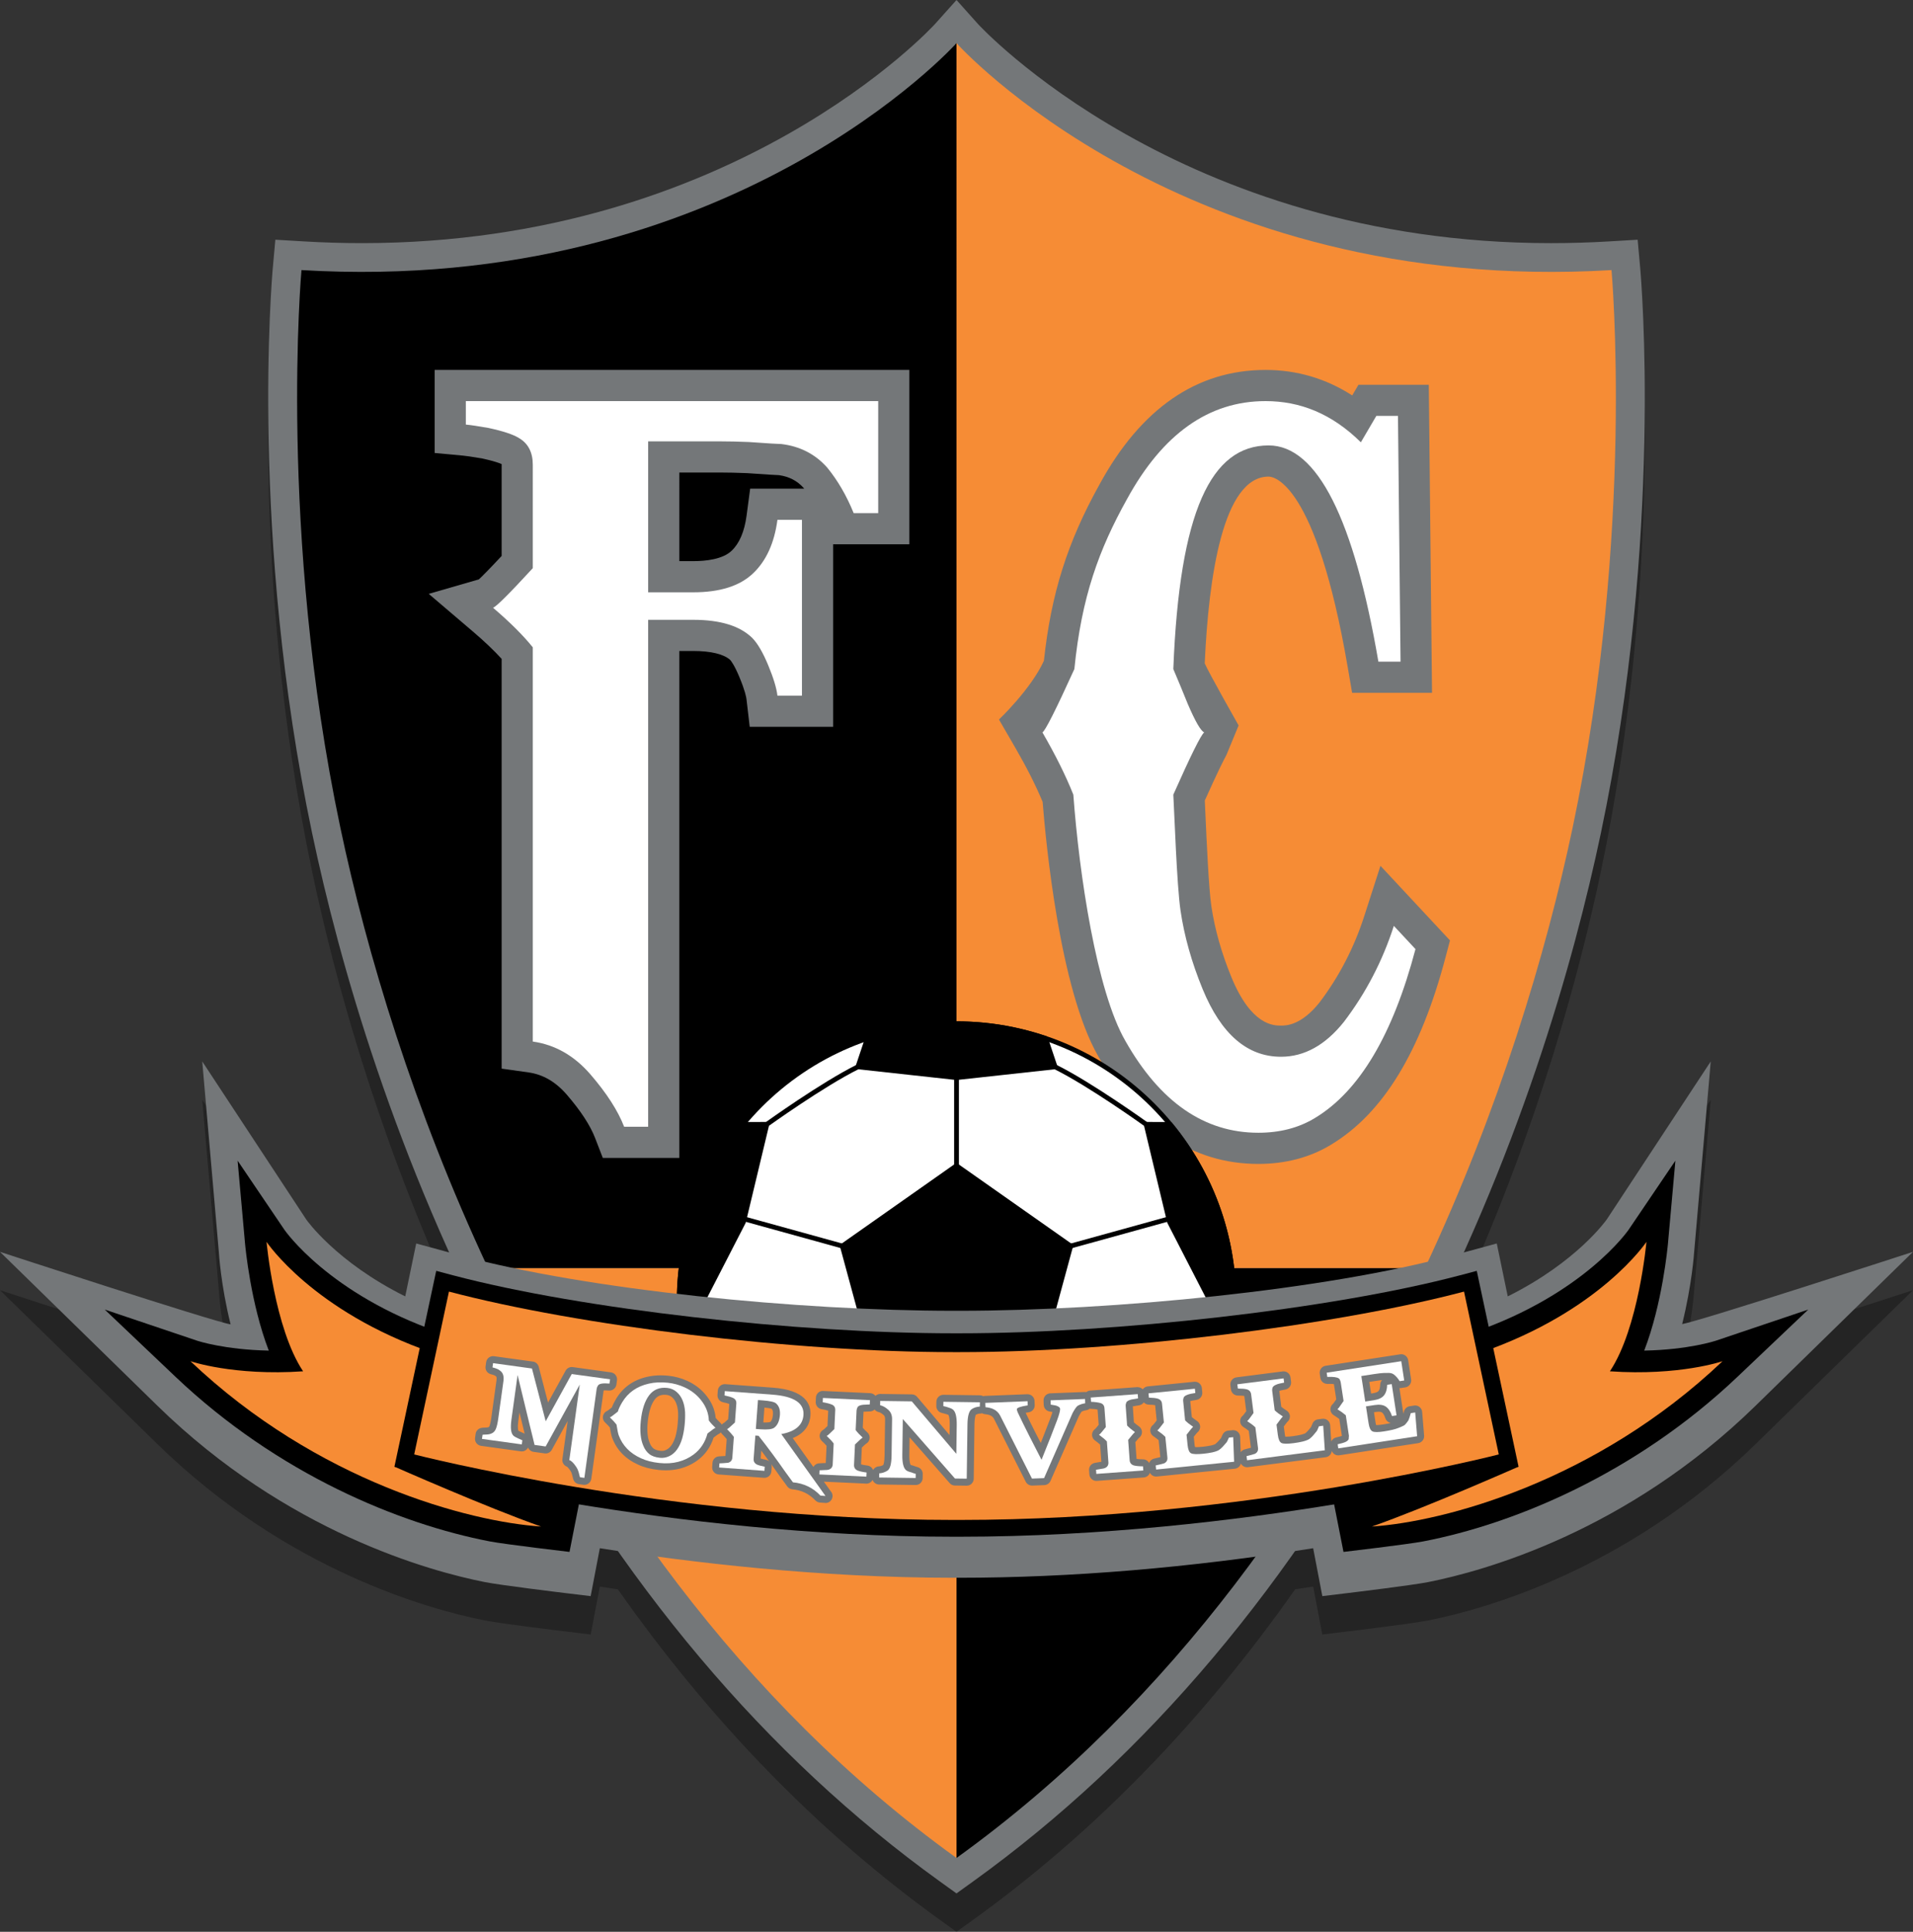 <?xml version="1.0" encoding="utf-8"?>
<!-- Generator: Adobe Illustrator 16.0.0, SVG Export Plug-In . SVG Version: 6.00 Build 0)  -->
<!DOCTYPE svg PUBLIC "-//W3C//DTD SVG 1.1//EN" "http://www.w3.org/Graphics/SVG/1.1/DTD/svg11.dtd">
<svg version="1.1" xmlns="http://www.w3.org/2000/svg" xmlns:xlink="http://www.w3.org/1999/xlink" x="0px" y="0px"
	 width="399.103px" height="402.889px" viewBox="0 0 399.103 402.889" enable-background="new 0 0 399.103 402.889"
	 xml:space="preserve">
<rect x="0" y="0" width="399.103" height="402.889" fill="#333333" stroke="none"/>
<g id="_x3C_Í_xBC__xB2_ã_x3E_">
	<path opacity="0.3" d="M399.103,269.083l-32.85,32.102c-26.949,26.32-56.742,34.484-68.299,36.773
		c-3.314,0.656-15.635,2.148-17.027,2.318l-5.055,0.609l-1.91-9.99c-1.259,0.199-2.504,0.371-3.758,0.561
		c-19.454,27.669-41.93,50.756-67.148,68.91l-3.506,2.523l-3.506-2.523c-25.212-18.15-47.684-41.231-67.135-68.893
		c-1.287-0.193-2.545-0.387-3.769-0.58l-1.912,9.992l-5.054-0.609c-1.394-0.17-13.714-1.662-17.028-2.318
		c-11.557-2.289-41.349-10.453-68.297-36.771L0,269.083c0,0,44.628,14.6,48.109,15.123c-2.05-8.275-2.426-14.777-2.461-15.189
		l-3.455-39.65l21.705,32.977c0.035,0.051,6.174,8.832,20.645,16.031l2.29-11.037l6.872,1.869
		c-15.462-34.303-23.996-65.632-28.594-87.474c-13.035-61.918-8.393-115.684-8.188-117.942l0.523-5.795l5.81,0.346
		c4.107,0.245,8.242,0.369,12.287,0.369c77.707-0.002,119.129-45.258,119.538-45.715L199.552,8l4.47,4.994
		c0.405,0.449,42.111,45.718,119.537,45.714c4.051,0,8.186-0.124,12.289-0.369l5.809-0.346l0.523,5.795
		c0.203,2.259,4.846,56.024-8.189,117.942c-4.597,21.842-13.131,53.17-28.593,87.472l6.87-1.867l2.289,11.037
		c14.477-7.201,20.617-15.988,20.686-16.088l21.666-32.92l-3.455,39.652c-0.035,0.41-0.459,6.85-2.508,15.123
		C354.431,283.618,399.103,269.083,399.103,269.083z"/>
</g>
<g id="_x3C_Í_xBC__xB2_ã_x3E__copy">
	<path fill="#747779" d="M342.179,55.789l-0.523-5.795l-5.809,0.346c-4.104,0.245-8.238,0.369-12.289,0.369
		C246.133,50.712,204.427,5.443,204.021,4.994L199.552,0l-4.471,4.993C194.672,5.45,153.25,50.706,75.543,50.708
		c-4.045,0-8.18-0.124-12.287-0.369l-5.81-0.346l-0.523,5.795c-0.204,2.259-4.847,56.024,8.188,117.942
		c5.626,26.726,17.139,67.654,40.035,110.855c24.077,45.43,54.66,81.691,90.898,107.779l3.506,2.523l3.506-2.523
		c36.239-26.088,66.822-62.35,90.898-107.779c22.896-43.201,34.41-84.129,40.035-110.855
		C347.025,111.813,342.382,58.048,342.179,55.789z"/>
	<path fill="#F68C35" d="M297.267,264.497c15.527-33.127,25.314-65.695,30.852-92.001c13-61.75,8.084-116.167,8.084-116.167
		c-89.5,5.333-136.652-47.333-136.652-47.333v255.501H297.267z"/>
	<path d="M199.551,8.996c0,0-47.152,52.667-136.652,47.333c0,0-4.916,54.417,8.084,116.167
		c5.538,26.306,15.325,58.874,30.853,92.001h97.716V8.996z"/>
	<path d="M199.551,387.497c45.449-32.719,76.794-78.367,97.716-123h-97.716V387.497z"/>
	<path fill="#F68C35" d="M199.551,387.497v-123h-97.716C122.756,309.129,154.102,354.778,199.551,387.497z"/>
	<path fill="#747779" d="M90.686,94.474l5.898,0.548c0.559,0.052,1.715,0.2,4.059,0.608c2.511,0.545,3.625,0.981,4.01,1.156
		c0.002,0.047,0.004,0.1,0.004,0.159v19.001c-2.725,2.922-4.094,4.275-4.751,4.889l-10.46,3.021l9.195,7.838
		c2.398,2.044,4.413,3.959,6.016,5.715v85.463l5.594,0.787c3.052,0.43,5.676,1.957,8.02,4.67c2.882,3.336,4.861,6.367,5.883,9.01
		l1.607,4.156h15.963V135.767h2.904c3.684,0,6.418,0.667,7.719,1.88c0.164,0.181,0.859,1.039,1.91,3.563
		c1.181,2.835,1.43,4.179,1.481,4.625l0.673,5.744h17.4V113.52h15.906V77.152H90.686V94.474z M141.723,98.548h8.438
		c1.683,0,3.607,0.044,5.724,0.131c4.378,0.309,5.96,0.395,6.642,0.419c2.115,0.307,3.746,1.15,5.102,2.634
		c0.049,0.062,0.1,0.125,0.148,0.187h-11.273l-0.752,5.642c-0.441,3.313-1.496,5.777-3.138,7.326
		c-1.876,1.771-5.378,2.143-7.985,2.143h-2.904V98.548z"/>
	<path fill="#747779" d="M288,180.573l-3.395,10.535c-2.119,6.572-5.27,12.635-9.363,18.02c-3.834,4.768-6.963,4.768-7.994,4.768
		c-1.529,0-6.184,0-10.328-10.061c-2.083-5.061-3.497-10.064-4.203-14.875c-0.548-3.712-0.993-13.732-1.232-19.115
		c-0.049-1.1-0.093-2.081-0.131-2.888c2.703-6.029,3.967-8.513,4.513-9.504l2.54-6.155c0,0-6.267-11.048-7.069-12.949
		c0.815-18.112,3.821-38.951,13.333-38.951c0.99,0,9.865,1.114,16.49,39.699l0.928,5.4h16.67l-0.674-64.253h-14.672l-1.307,2.229
		c-5.484-3.534-11.539-5.319-18.082-5.319c-14.329,0-25.977,8.026-34.596,23.808c-6.727,12.077-10.132,22.827-11.642,36.851
		c-2.72,5.954-9.376,12.253-9.376,12.253l3.442,5.941c2.348,4.051,4.252,7.825,5.67,11.235c0.661,8.384,3.576,39.161,11.607,53.059
		c8.443,14.893,19.678,22.445,33.39,22.445c5.701,0,10.816-1.357,15.182-4.016c10.85-6.543,18.664-19.342,23.889-39.125l0.916-3.469
		L288,180.573z"/>
	<path fill="#FFFFFF" stroke="#000000" stroke-linecap="round" stroke-linejoin="round" stroke-miterlimit="10" d="M184.869,291.497
		c14.682,0.863,17.833,2.166,31.833,2.166c9.306,0,23.762,0.59,35.104,2.502c3.577-7.52,5.583-15.93,5.583-24.811
		c0-31.947-25.897-57.844-57.843-57.844s-57.844,25.896-57.844,57.844c0,2.811,0.211,5.572,0.599,8.277
		C158.44,285.172,177.152,291.042,184.869,291.497z"/>
	<path stroke="#000000" stroke-linecap="round" stroke-linejoin="round" stroke-miterlimit="10" d="M182.857,286.372
		c0-0.375-7.125-26.5-7.125-26.5l23.822-16.75h-0.008l23.822,16.75c0,0-7.125,26.125-7.125,26.5H182.857z"/>
	<path stroke="#000000" stroke-linecap="round" stroke-linejoin="round" stroke-miterlimit="10" d="M239.119,234.497l4.875,20.342
		l12.779,24.834c0.393-2.719,0.617-5.492,0.617-8.318c0-14.008-4.979-26.85-13.263-36.857
		C241.917,234.497,239.119,234.497,239.119,234.497z"/>
	<path stroke="#000000" stroke-linecap="round" stroke-linejoin="round" stroke-miterlimit="10" d="M159.982,234.497l-4.875,20.342
		l-12.778,24.834c-0.394-2.719-0.618-5.492-0.618-8.318c0-14.008,4.979-26.85,13.264-36.857
		C157.185,234.497,159.982,234.497,159.982,234.497z"/>
	<polygon stroke="#000000" stroke-linecap="round" stroke-linejoin="round" stroke-miterlimit="10" points="199.555,224.747 
		199.551,224.747 199.547,224.747 	"/>
	<path stroke="#000000" stroke-linecap="round" stroke-linejoin="round" stroke-miterlimit="10" d="M218.138,216.581
		c-5.837-1.98-12.085-3.07-18.591-3.07c-6.503,0-12.748,1.088-18.582,3.068l-1.982,5.918l20.568,2.25l20.568-2.25L218.138,216.581z"
		/>
	
		<line fill="none" stroke="#000000" stroke-linecap="round" stroke-linejoin="round" stroke-miterlimit="10" x1="223.369" y1="259.872" x2="243.844" y2="254.211"/>
	<path fill="none" stroke="#000000" stroke-linecap="round" stroke-linejoin="round" stroke-miterlimit="10" d="M239.119,234.497
		c0,0-11.584-8.334-19-12"/>
	
		<line fill="none" stroke="#000000" stroke-linecap="round" stroke-linejoin="round" stroke-miterlimit="10" x1="175.732" y1="259.872" x2="155.258" y2="254.211"/>
	<path fill="none" stroke="#000000" stroke-linecap="round" stroke-linejoin="round" stroke-miterlimit="10" d="M159.982,234.497
		c0,0,11.584-8.334,19-12"/>
	<path fill="none" stroke="#000000" stroke-linecap="round" stroke-linejoin="round" stroke-miterlimit="10" d="M199.555,249.579
		c-0.004-0.381,0-27.75,0-27.75"/>
	<path fill="#747779" d="M350.945,276.141c2.049-8.273,2.473-14.713,2.508-15.123l3.455-39.652l-21.666,32.92
		c-0.068,0.1-6.209,8.887-20.686,16.088l-2.289-11.037l-9.125,2.48c-26.633,7.234-70.893,11.555-102.955,11.555h-1.274
		c-32.062,0-76.321-4.32-102.952-11.553l-9.128-2.482l-2.29,11.037c-14.471-7.199-20.609-15.98-20.645-16.031l-21.705-32.977
		l3.455,39.65c0.035,0.412,0.411,6.914,2.461,15.189C44.628,275.682,0,261.083,0,261.083l32.85,32.104
		c26.948,26.318,56.74,34.482,68.297,36.771c3.314,0.656,15.635,2.148,17.028,2.318l5.054,0.609l1.912-9.992
		c18.946,2.988,45.69,6.162,73.772,6.162h1.274c23.151,0,47.946-2.072,73.775-6.16l1.91,9.99l5.055-0.609
		c1.393-0.17,13.713-1.662,17.027-2.318c11.557-2.289,41.35-10.453,68.299-36.773l32.85-32.102
		C399.103,261.083,354.431,275.618,350.945,276.141z"/>
	<path d="M21.853,273.12l19.332,6.514c0.059,0.02,5.65,1.867,14.89,2.047c-3.778-9.775-4.893-21.656-4.948-22.279l-1.555-17.338
		l9.773,14.428c0.091,0.133,9.299,13.422,32.355,21.377l2.964,1.021l0.492,22.916l-4.047,2.992c3.703,1.584,8.43,3.574,13.046,5.432
		l-1.456-3.287c0.342,0.068,0.95-0.445,1.783-0.457s16.5,6.178,16.5,6.178l-2.167,11c0,0-13.417-1.572-16.629-2.191
		c-18.846-3.625-44.166-14.021-65.552-34.314L21.853,273.12z"/>
	<path fill="#F68C35" d="M39.732,283.891c0,0,9,3.105,23.5,2.105c-6-9-7.625-27-7.625-27s9.625,14.5,34.625,23.125l0.375,17.451
		l-3.375,2.496l-4.941,3.813c0,0,19.502,8.615,30.597,12.49C97.857,317.372,66.232,309.038,39.732,283.891z"/>
	<path d="M377.25,273.12l-19.332,6.514c-0.059,0.02-5.65,1.867-14.891,2.047c3.779-9.775,4.893-21.656,4.949-22.279l1.555-17.338
		l-9.773,14.428c-0.092,0.133-9.299,13.422-32.355,21.377l-2.965,1.021l-0.492,22.916l4.047,2.992
		c-3.703,1.584-8.43,3.574-13.045,5.432l1.455-3.287c-0.342,0.068-0.949-0.445-1.783-0.457c-0.832-0.012-16.5,6.178-16.5,6.178
		l2.168,11c0,0,13.416-1.572,16.629-2.191c18.846-3.625,44.166-14.021,65.551-34.314L377.25,273.12z"/>
	<path fill="#F68C35" d="M359.369,283.891c0,0-9,3.105-23.5,2.105c6-9,7.625-27,7.625-27s-9.625,14.5-34.625,23.125l-0.375,17.451
		l3.375,2.496l4.941,3.813c0,0-19.502,8.615-30.596,12.49C301.244,317.372,332.869,309.038,359.369,283.891z"/>
	<path d="M308.093,265.049l-3.549,0.938c-27.023,7.131-71.888,12.084-104.357,12.084h-1.274c-32.47,0-77.333-4.953-104.356-12.084
		l-3.55-0.938l-8.718,40.832l3.25,0.838c0.534,0.139,54.115,13.777,113.374,13.777h1.274c59.259,0,112.839-13.639,113.375-13.777
		l3.248-0.838L308.093,265.049z"/>
	<path fill="#F68C35" d="M198.913,316.997c-59.5,0-112.5-13.666-112.5-13.666l7.25-33.959c27,7.125,71.75,12.625,105.25,12.625
		h1.274c33.5,0,78.25-5.5,105.25-12.625l7.25,33.959c0,0-53,13.666-112.5,13.666H198.913z"/>
	<path fill="#747779" d="M171.055,313.372c-0.359-0.026-0.696-0.187-0.948-0.449c-1.312-1.382-2.885-2.139-4.812-2.317
		c-0.413-0.038-0.793-0.252-1.041-0.588l-1.517-2.073c-0.615-0.883-1.228-1.745-1.835-2.585c0.078,0.198,0.113,0.415,0.096,0.64
		l-0.063,0.862c-0.028,0.388-0.206,0.741-0.499,0.996c-0.269,0.23-0.609,0.355-0.962,0.355l-0.1-0.003l-9.447-0.699
		c-0.386-0.027-0.74-0.205-0.995-0.5c-0.256-0.296-0.381-0.673-0.352-1.062l0.063-0.861c0.055-0.756,0.668-1.337,1.426-1.353
		c0.327-0.006,0.748-0.032,1.277-0.077l0.262-3.528c-0.263-0.314-0.584-0.664-0.959-1.041c-0.107-0.107-0.195-0.229-0.262-0.361
		c-0.157,0.188-0.361,0.335-0.595,0.424c-0.085,0.054-0.335,0.221-0.921,0.674c-0.619,1.952-1.729,3.534-3.305,4.704
		c-1.074,0.802-2.319,1.393-3.7,1.755c-0.934,0.242-1.93,0.365-2.963,0.365c-0.486,0-0.989-0.027-1.495-0.08
		c-1.615-0.169-3.056-0.541-4.281-1.106c-2.639-1.188-4.459-3.065-5.402-5.578c-0.107-0.287-0.259-0.793-0.483-2.17
		c-0.271-0.319-0.611-0.672-1.011-1.05c-0.405-0.386-0.555-0.954-0.393-1.484c0.13-0.428,0.449-0.771,0.863-0.935
		c0.086-0.055,0.343-0.23,0.95-0.714c0.197-0.539,0.498-1.146,0.914-1.845c1.432-2.367,3.603-3.893,6.452-4.538
		c0.879-0.204,1.832-0.308,2.827-0.308c0.528,0,1.075,0.029,1.625,0.087c1.361,0.144,2.681,0.502,3.923,1.065
		c1.67,0.767,3.047,1.853,4.095,3.23c1.055,1.354,1.669,2.867,1.823,4.494c0.258,0.312,0.581,0.65,0.962,1.012
		c0.122,0.116,0.22,0.248,0.294,0.391c0.137-0.163,0.309-0.295,0.505-0.386c0.094-0.072,0.332-0.268,0.841-0.738l0.235-3.191
		c-0.25-0.097-0.641-0.215-1.299-0.351c-0.716-0.148-1.214-0.81-1.159-1.538l0.065-0.892c0.028-0.389,0.207-0.743,0.502-0.998
		c0.266-0.229,0.614-0.353,0.981-0.353l10.003,0.734c6.794,0.503,8.012,3.447,7.836,5.827c-0.116,1.562-0.871,3.57-3.685,4.694
		l4.3,6.021c0.235-0.436,0.684-0.734,1.21-0.762l0.995-0.051c0.17,0,0.292-0.004,0.379-0.008l0.168-3.599
		c-0.266-0.308-0.59-0.637-0.966-0.981c-0.421-0.387-0.579-0.985-0.402-1.526c0.121-0.375,0.387-0.682,0.739-0.856
		c0.092-0.075,0.326-0.276,0.823-0.761l0.149-3.194c-0.366-0.127-0.823-0.232-1.375-0.318c-0.739-0.118-1.267-0.768-1.231-1.512
		l0.041-0.893c0.037-0.782,0.658-1.394,1.413-1.394l9.926,0.462c0.44,0.021,0.826,0.235,1.079,0.558
		c0.256-0.235,0.597-0.383,0.976-0.396l6.625,0.089c0.418,0.004,0.817,0.191,1.091,0.514l6.776,7.979l0.029-2.159
		c0.021-1.528-0.233-1.987-0.278-2.057c-0.021-0.005-0.186-0.091-0.554-0.191c-0.241-0.08-0.491-0.145-0.829-0.222
		c-0.665-0.146-1.145-0.753-1.135-1.44l0.013-0.896c0.011-0.794,0.666-1.439,1.458-1.439l7.635,0.104
		c0.24,0.003,0.478,0.067,0.688,0.185c0.118-0.036,0.24-0.057,0.364-0.061c0,0,8.831-0.346,8.836-0.346
		c0.428,0,0.764,0.139,1.032,0.389c0.283,0.261,0.45,0.621,0.465,1.013l0.034,0.862c0.029,0.744-0.505,1.389-1.241,1.499
		c-0.254,0.038-0.468,0.075-0.646,0.11c0.554,1.168,1.247,2.57,2.078,4.212c0.405,0.784,0.763,1.478,1.073,2.079
		c0.266-0.667,0.507-1.278,0.722-1.834l1.335-3.474c0.189-0.511,0.309-0.885,0.385-1.153c-0.144-0.026-0.333-0.059-0.582-0.095
		c-0.694-0.106-1.215-0.689-1.242-1.387l-0.035-0.895c-0.015-0.388,0.121-0.76,0.385-1.046c0.264-0.287,0.625-0.453,1.015-0.469
		c0,0,7.205-0.281,7.209-0.281c0.11,0,0.215,0.01,0.314,0.027c0.229-0.188,0.51-0.301,0.813-0.324c0,0,9.807-0.716,9.809-0.716
		c0.476,0,0.879,0.174,1.157,0.457c0.02-0.028,0.041-0.056,0.063-0.082c0.247-0.302,0.596-0.489,0.984-0.527l9.715-0.971
		l0.112-0.004c0.739,0,1.375,0.576,1.448,1.313l0.09,0.892c0.078,0.768-0.458,1.464-1.22,1.586c-0.927,0.149-1.126,0.208-1.134,0.21
		c-0.059,0.019-0.11,0.036-0.154,0.053l0.324,3.316c0.307,0.266,0.675,0.543,1.098,0.829c0.437,0.291,0.682,0.803,0.636,1.332
		c-0.035,0.419-0.245,0.795-0.58,1.045c-0.067,0.072-0.268,0.299-0.744,0.91l0.156,1.557c0.027,0.276,0.065,0.463,0.097,0.583
		c0.088,0.006,0.208,0.012,0.366,0.012c0.332,0,0.739-0.024,1.212-0.07c0.6-0.062,1.19-0.15,1.751-0.265
		c0.686-0.158,0.888-0.286,0.896-0.292c-0.001,0.001-0.002,0.001-0.003,0.001c-0.008,0,0.051-0.052,0.107-0.093
		c0.112-0.082,0.424-0.345,1.103-1.169c0.043-0.092,0.134-0.288,0.308-0.685c0.211-0.479,0.667-0.811,1.189-0.863l0.926-0.094
		l0.113-0.004c0.35,0,0.688,0.127,0.954,0.355c0.309,0.271,0.49,0.653,0.501,1.054l0.119,3.188c0.201-0.297,0.511-0.52,0.887-0.605
		c0.325-0.073,0.74-0.186,1.238-0.332l-0.45-3.523c-0.312-0.253-0.688-0.521-1.122-0.8c-0.479-0.306-0.739-0.868-0.66-1.432
		c0.056-0.394,0.266-0.742,0.582-0.974c0.076-0.088,0.268-0.323,0.675-0.891l-0.407-3.177c-0.216-0.04-0.609-0.083-1.339-0.083
		c-0.73,0-1.353-0.547-1.447-1.271l-0.115-0.89c-0.049-0.382,0.058-0.774,0.293-1.078c0.241-0.309,0.584-0.506,0.968-0.556
		l9.696-1.242l0.14-0.005c0.328,0,0.637,0.105,0.894,0.304c0.304,0.235,0.506,0.588,0.555,0.968l0.113,0.89
		c0.095,0.766-0.422,1.475-1.177,1.618c-0.903,0.17-1.101,0.233-1.12,0.239c-0.06,0.021-0.111,0.04-0.156,0.058l0.413,3.309
		c0.313,0.254,0.688,0.521,1.121,0.798c0.445,0.283,0.703,0.788,0.673,1.315c-0.028,0.426-0.229,0.805-0.553,1.059
		c-0.069,0.08-0.264,0.314-0.716,0.931l0.2,1.552c0.034,0.274,0.077,0.46,0.112,0.578c0.056,0.003,0.122,0.005,0.202,0.005
		c0.354,0,0.827-0.037,1.37-0.107c0.612-0.079,1.199-0.185,1.745-0.313c0.683-0.179,0.882-0.312,0.89-0.317
		c-0.004-0.002,0.051-0.053,0.1-0.092c0.11-0.086,0.418-0.361,1.072-1.2c0.041-0.096,0.128-0.298,0.29-0.695
		c0.196-0.484,0.642-0.828,1.161-0.896l0.937-0.12l0.136-0.005c0.343,0,0.675,0.118,0.934,0.332
		c0.313,0.259,0.504,0.637,0.527,1.037l0.221,3.386c0.178-0.418,0.548-0.746,1.02-0.852c0.67-0.152,1.024-0.262,1.199-0.324
		l-0.544-3.529c-0.323-0.245-0.714-0.514-1.167-0.799c-0.476-0.298-0.739-0.853-0.671-1.412c0.047-0.388,0.248-0.737,0.555-0.976
		c0.073-0.089,0.258-0.328,0.653-0.908l-0.489-3.181c-0.151-0.021-0.328-0.036-0.524-0.044l-0.266-0.001
		c-0.206,0-0.377,0.003-0.509,0.011c-0.001,0-0.002,0-0.003,0c-0.801,0-1.406-0.521-1.516-1.237l-0.137-0.884
		c-0.06-0.386,0.035-0.771,0.266-1.084c0.231-0.314,0.569-0.52,0.954-0.578l15.561-2.396c0.072-0.012,0.148-0.018,0.225-0.018
		c0.313,0,0.613,0.099,0.864,0.286c0.312,0.228,0.518,0.568,0.575,0.954l0.618,4.012c0.121,0.797-0.426,1.543-1.22,1.664
		l-0.948,0.146c-0.077,0.012-0.149,0.017-0.222,0.017c-0.017,0-0.033,0-0.049-0.001l0.822,5.336c0.045-0.151,0.09-0.314,0.134-0.487
		c0.149-0.57,0.617-0.992,1.193-1.079l0.917-0.141c0.071-0.012,0.146-0.017,0.22-0.017c0.326,0,0.647,0.11,0.903,0.312
		c0.321,0.255,0.521,0.63,0.551,1.031l0.407,4.95c0.061,0.764-0.48,1.448-1.233,1.563l-16.445,2.532
		c-0.077,0.012-0.147,0.017-0.223,0.017c-0.616,0-1.148-0.379-1.36-0.935c-0.057,0.671-0.577,1.231-1.268,1.321l-16.265,2.084
		l-0.141,0.006c-0.554,0-1.045-0.313-1.291-0.781c-0.149,0.578-0.646,1.026-1.269,1.088l-16.306,1.629l-0.11,0.004
		c-0.562,0-1.051-0.314-1.294-0.784c-0.187,0.529-0.673,0.928-1.269,0.974l-9.825,0.717l-0.081,0.002
		c-0.349,0-0.687-0.125-0.951-0.353c-0.298-0.259-0.475-0.612-0.503-1l-0.063-0.861c-0.055-0.754,0.465-1.417,1.21-1.543l0.98-0.17
		c0.167-0.021,0.289-0.039,0.375-0.054l-0.262-3.592c-0.297-0.271-0.659-0.56-1.077-0.86c-0.461-0.327-0.69-0.902-0.582-1.462
		c0.077-0.392,0.306-0.729,0.633-0.943c0.082-0.085,0.289-0.312,0.725-0.853l-0.233-3.19c-0.381-0.081-0.857-0.132-1.401-0.151
		c-0.084-0.003-0.166-0.014-0.247-0.03c-0.2,0.164-0.443,0.275-0.71,0.316c-0.35,0.052-0.668,0.148-0.949,0.285
		c-0.035,0.045-0.085,0.113-0.149,0.211c-0.175,0.266-0.33,0.527-0.466,0.79l-5.898,13.467c-0.223,0.51-0.726,0.853-1.282,0.871
		c0,0-2.522,0.1-2.523,0.1c-0.611,0-1.109-0.307-1.358-0.801l-6.628-13.127c-0.168-0.324-0.412-0.553-0.763-0.71
		c-0.285-0.13-0.682-0.221-1.15-0.263c-0.209-0.021-0.406-0.086-0.583-0.188c-0.119,0.039-0.244,0.063-0.372,0.07
		c-0.387,0.021-0.685,0.108-0.941,0.276c0,0,0,0,0.001,0c0.023,0-0.24,0.432-0.261,1.997l-0.153,11.326
		c-0.003,0.382-0.165,0.757-0.441,1.025c-0.274,0.267-0.636,0.414-1.018,0.414l-2.478-0.033c-0.409-0.004-0.803-0.186-1.077-0.497
		l-8.375-9.556l-0.05,3.693c-0.021,1.532,0.233,1.991,0.277,2.059c0,0,0,0,0,0c0.016,0,0.162,0.069,0.493,0.146
		c0.098,0.022,0.194,0.055,0.285,0.097c0.047,0.022,0.212,0.094,0.67,0.219c0.639,0.179,1.078,0.764,1.07,1.424l-0.012,0.867
		c-0.011,0.795-0.648,1.44-1.421,1.44l-7.672-0.104c-0.624-0.009-1.152-0.409-1.353-0.963c-0.243,0.468-0.732,0.785-1.294,0.785
		h-0.054l-0.089-0.011l-8.728-0.404l1.406,1.969c0.261,0.271,0.41,0.636,0.41,1.015c0,0.792-0.647,1.461-1.415,1.461
		L171.055,313.372z M179.638,305.403c0.213,0.065,0.628,0.165,1.334,0.254c0.544,0.068,0.988,0.438,1.178,0.924
		c0.235-0.426,0.678-0.726,1.193-0.756c0.321-0.018,0.619-0.11,0.933-0.29c0.067-0.144,0.253-0.66,0.271-2.015l0.102-7.551
		c0.006-0.504-0.15-0.715-0.287-0.842c-0.482-0.438-0.832-0.582-1.038-0.624c-0.354-0.073-0.656-0.271-0.863-0.541
		c-0.251,0.24-0.587,0.394-0.956,0.406c-0.725,0.026-1.158,0.045-1.299,0.058c-0.02,0.003-0.038,0.006-0.055,0.008l-0.156,3.336
		c0.266,0.308,0.59,0.637,0.966,0.981c0.392,0.357,0.558,0.9,0.433,1.416c-0.096,0.406-0.358,0.746-0.725,0.942
		c-0.085,0.068-0.321,0.27-0.867,0.793L179.638,305.403z M237.116,304.264c0.219,0.039,0.639,0.089,1.354,0.092
		c0.542,0.003,1.022,0.31,1.271,0.761c0.17-0.46,0.57-0.819,1.085-0.923c0.326-0.063,0.745-0.163,1.249-0.298l-0.352-3.533
		c-0.306-0.265-0.675-0.543-1.099-0.83c-0.474-0.323-0.716-0.894-0.62-1.454c0.067-0.391,0.286-0.732,0.608-0.954
		c0.079-0.087,0.279-0.318,0.7-0.871l-0.318-3.188c-0.213-0.046-0.604-0.1-1.337-0.119c-0.405-0.012-0.772-0.19-1.031-0.47
		c-0.218,0.316-0.561,0.543-0.97,0.609c-0.726,0.113-1.157,0.186-1.297,0.214c-0.009,0.002-0.018,0.005-0.026,0.007l0.226,3.337
		c0.299,0.271,0.66,0.559,1.075,0.856c0.429,0.308,0.659,0.823,0.6,1.347c-0.045,0.411-0.269,0.79-0.604,1.027
		c-0.075,0.077-0.285,0.305-0.77,0.895L237.116,304.264z M158.694,304.182c0.182,0.063,0.531,0.163,1.125,0.276
		c0.248,0.048,0.469,0.156,0.652,0.307c-0.556-0.762-1.108-1.504-1.655-2.224L158.694,304.182z M138.621,290.889
		c-0.874,0-1.521,0.317-2.036,1c-0.742,0.982-1.228,2.522-1.445,4.578c-0.196,1.882-0.06,3.388,0.406,4.475
		c0.21,0.52,0.467,0.885,0.812,1.164c0.304,0.244,0.812,0.41,1.468,0.479c0.088,0.01,0.17,0.015,0.25,0.015c0,0,0,0,0,0
		c0.325,0,0.625-0.074,0.941-0.235c0.829-0.402,1.463-1.321,1.894-2.737c0.208-0.732,0.364-1.579,0.461-2.505
		c0.095-0.907,0.125-1.775,0.092-2.578c-0.095-1.436-0.515-2.495-1.248-3.131c-0.334-0.295-0.703-0.453-1.166-0.5
		C138.9,290.895,138.758,290.889,138.621,290.889z M287.238,297.209c0.32,0,0.76-0.041,1.271-0.12
		c0.716-0.11,1.263-0.22,1.681-0.319c-0.545-0.082-1.002-0.464-1.172-1.001c-0.188-0.584-0.435-1-0.715-1.2
		c-0.061-0.043-0.247-0.143-0.693-0.143c-0.186,0-0.388,0.017-0.604,0.05l-0.361,0.056l0.323,2.101
		c0.043,0.279,0.092,0.462,0.13,0.574C287.137,297.208,287.184,297.209,287.238,297.209z M159.638,296.674
		c0.815,0,1.064-0.116,1.066-0.117c0.289-0.222,0.499-0.778,0.558-1.578c0.057-0.766-0.151-1.045-0.314-1.188
		c0.002,0.002,0.002,0.003,0,0.003c-0.03,0-0.39-0.133-1.469-0.237l-0.229,3.109C159.385,296.671,159.514,296.674,159.638,296.674z
		 M286.045,290.637l0.359-0.056c0.807-0.123,1.098-0.353,1.199-0.479c0.144-0.178,0.32-0.554,0.342-1.33
		c0.01-0.359,0.149-0.689,0.377-0.94c-0.284,0.027-0.758,0.084-1.532,0.203l-1.119,0.172L286.045,290.637z M121.916,309.676
		c-0.073,0-0.145-0.005-0.22-0.018l-0.9-0.124c-0.593-0.08-1.071-0.51-1.216-1.094c-0.081-0.326-0.169-0.669-0.266-1.028
		c-0.06-0.221-0.157-0.437-0.287-0.639c-0.411-0.61-0.645-0.818-0.714-0.873c-0.659-0.235-1.077-0.898-0.982-1.579l1.1-7.958
		l-3.315,6.014c-0.254,0.466-0.741,0.756-1.27,0.756c-0.071,0-0.143-0.005-0.215-0.016l-2.305-0.319
		c-0.53-0.074-0.968-0.427-1.157-0.909c-0.099,0.2-0.244,0.378-0.428,0.518c-0.253,0.193-0.557,0.297-0.876,0.297
		c-0.07,0-0.14-0.005-0.211-0.016l-8.298-1.146c-0.38-0.053-0.731-0.259-0.964-0.564c-0.232-0.307-0.335-0.7-0.282-1.082
		l0.119-0.856c0.079-0.586,0.521-1.076,1.099-1.216c0.196-0.049,0.45-0.082,1.097-0.096c0.579-0.017,0.64-0.174,0.681-0.277
		c0.108-0.271,0.263-0.793,0.397-1.77l1.082-7.828c0.071-0.518-0.018-0.726-0.058-0.762c-0.158-0.146-0.302-0.234-0.454-0.283
		c-0.149-0.057-0.29-0.111-0.685-0.21c-0.724-0.184-1.191-0.878-1.088-1.615l0.123-0.887c0.054-0.385,0.253-0.727,0.563-0.963
		c0.257-0.192,0.568-0.297,0.88-0.297c0.07,0,0.14,0.006,0.209,0.016l8.104,1.12c0.586,0.08,1.063,0.503,1.212,1.076l1.945,7.467
		l3.668-6.655c0.256-0.465,0.746-0.755,1.279-0.755c0.064,0,0.129,0.005,0.194,0.014l7.999,1.105
		c0.797,0.11,1.355,0.848,1.246,1.645l-0.123,0.888c-0.099,0.717-0.723,1.258-1.453,1.258l-0.116-0.005
		c-0.285-0.025-0.535-0.038-0.758-0.038c-0.139,0-0.25,0.005-0.336,0.013l-2.573,18.432
		C123.26,309.134,122.639,309.676,121.916,309.676z M108.153,298.398c0.029,0.009,0.204,0.115,0.58,0.278l0.723,0.327l-1.079-4.426
		l-0.242,1.752C107.932,297.803,108.11,298.304,108.153,298.398z"/>
	<path fill="#FFFFFF" d="M127.151,288.557c-1.341-0.121-2.134,0.006-2.379,0.381c-0.161,0.236-0.257,0.461-0.286,0.672
		l-2.571,18.607l-0.919-0.127c-0.084-0.336-0.176-0.688-0.274-1.057c-0.101-0.369-0.256-0.719-0.469-1.049
		c-0.589-0.879-1.082-1.367-1.478-1.465l2.177-15.754l-7.114,12.908l-2.313-0.32c-0.05-0.266-0.173-0.777-0.369-1.537l-0.456-1.84
		l-2.717-11.199l-1.293,9.352c-0.232,1.691-0.094,2.789,0.418,3.289c0.191,0.178,0.541,0.377,1.049,0.598
		c0.202,0.092,0.476,0.217,0.82,0.371l-0.118,0.857l-8.306-1.148l0.119-0.855c0.111-0.027,0.372-0.045,0.783-0.055
		c1.037-0.027,1.707-0.43,2.008-1.207c0.197-0.49,0.357-1.189,0.483-2.098l1.082-7.83c0.128-0.93-0.047-1.611-0.525-2.043
		c-0.306-0.279-0.634-0.475-0.985-0.588c-0.142-0.063-0.4-0.143-0.774-0.236l0.122-0.889l8.113,1.121l2.867,11.008l5.434-9.859
		l7.994,1.104L127.151,288.557z"/>
	<path fill="#FFFFFF" d="M149.27,297.79c-0.153,0.027-0.709,0.418-1.668,1.176c-0.496,1.857-1.465,3.32-2.906,4.393
		c-0.932,0.695-1.998,1.201-3.199,1.514c-1.203,0.314-2.515,0.396-3.936,0.246c-1.465-0.152-2.738-0.48-3.822-0.98
		c-2.295-1.033-3.844-2.623-4.648-4.766c-0.135-0.357-0.291-1.113-0.47-2.27c-0.339-0.443-0.802-0.943-1.388-1.498
		c0.154-0.025,0.711-0.43,1.672-1.207c0.141-0.521,0.445-1.176,0.914-1.965c1.22-2.016,3.061-3.303,5.521-3.859
		c1.209-0.281,2.535-0.346,3.978-0.193c1.21,0.127,2.366,0.441,3.473,0.943c1.452,0.666,2.632,1.596,3.536,2.783
		c0.982,1.262,1.503,2.646,1.559,4.154C148.223,296.725,148.684,297.235,149.27,297.79z M142.824,297.274
		c0.102-0.977,0.135-1.906,0.1-2.789c-0.125-1.879-0.708-3.271-1.75-4.174c-0.55-0.486-1.206-0.77-1.971-0.85
		c-1.611-0.17-2.873,0.346-3.781,1.549c-0.91,1.203-1.486,2.971-1.732,5.305c-0.225,2.143-0.053,3.877,0.517,5.201
		c0.289,0.717,0.7,1.291,1.235,1.723c0.533,0.432,1.277,0.697,2.232,0.797c0.7,0.074,1.367-0.049,2.002-0.369
		c1.197-0.582,2.074-1.787,2.631-3.615C142.545,299.217,142.717,298.292,142.824,297.274z"/>
	<path fill="#FFFFFF" d="M172.217,311.995l-1.054-0.078c-1.549-1.633-3.46-2.555-5.733-2.764l-1.516-2.07
		c-1.933-2.775-3.818-5.322-5.656-7.641l-0.673-0.047l-0.358,4.85c-0.041,0.555,0.197,0.957,0.713,1.209
		c0.353,0.154,0.887,0.301,1.604,0.438l-0.063,0.863l-9.446-0.699l0.063-0.861c0.449-0.008,1.051-0.051,1.807-0.123
		c0.545-0.152,0.84-0.516,0.882-1.09l0.318-4.309c-0.351-0.475-0.823-1.012-1.421-1.613c0.129-0.01,0.676-0.473,1.643-1.387
		l0.289-3.924c0.043-0.576-0.195-0.979-0.713-1.209c-0.371-0.176-0.958-0.348-1.758-0.514l0.065-0.895l9.925,0.732
		c4.51,0.334,6.673,1.756,6.488,4.266c-0.156,2.107-1.697,3.426-4.625,3.959L172.217,311.995z M162.717,295.088
		c0.078-1.064-0.195-1.865-0.818-2.402c-0.342-0.303-1.268-0.512-2.777-0.623l-0.989-0.072l-0.445,6.031l0.957,0.07
		c1.468,0.109,2.429-0.002,2.88-0.332C162.226,297.235,162.623,296.344,162.717,295.088z"/>
	<path fill="#FFFFFF" d="M180.749,307.967l-9.813-0.459l0.041-0.863l0.995-0.049c0.448,0,0.749-0.029,0.901-0.086
		c0.541-0.168,0.825-0.539,0.853-1.113l0.202-4.348c-0.361-0.486-0.85-1.012-1.463-1.574c0.129-0.016,0.663-0.492,1.604-1.432
		l0.184-3.932c0.027-0.574-0.205-0.965-0.697-1.17c-0.492-0.203-1.131-0.367-1.916-0.49l0.043-0.895l9.813,0.459l-0.041,0.895
		c-0.771,0.029-1.231,0.051-1.381,0.064c-0.623,0.078-1.004,0.236-1.144,0.475c-0.14,0.24-0.216,0.486-0.228,0.742l-0.189,4.061
		c0.361,0.486,0.85,1.012,1.465,1.574c-0.131,0.035-0.665,0.512-1.605,1.43l-0.198,4.252c-0.026,0.555,0.223,0.949,0.745,1.188
		c0.441,0.17,1.064,0.307,1.871,0.408L180.749,307.967z"/>
	<path fill="#FFFFFF" d="M204.417,293.354c-0.641,0.035-1.198,0.209-1.671,0.521c-0.582,0.377-0.884,1.439-0.907,3.189
		l-0.153,11.326l-2.457-0.033l-10.88-12.414l-0.101,7.494c-0.023,1.709,0.25,2.779,0.82,3.215c0.232,0.174,0.593,0.318,1.082,0.43
		c0.191,0.09,0.488,0.189,0.893,0.301l-0.012,0.865l-7.615-0.104l0.012-0.863c0.598-0.035,1.171-0.225,1.72-0.568
		c0.548-0.346,0.835-1.402,0.858-3.174l0.102-7.551c0.012-0.811-0.24-1.455-0.754-1.932c-0.597-0.541-1.175-0.867-1.734-0.982
		l0.012-0.896l6.592,0.09l9.293,10.943l0.082-6.049c0.022-1.707-0.251-2.777-0.821-3.211c-0.232-0.174-0.593-0.328-1.081-0.463
		c-0.191-0.066-0.49-0.146-0.894-0.236l0.013-0.896l7.615,0.104L204.417,293.354z"/>
	<path fill="#FFFFFF" d="M226.403,292.663c-0.572,0.086-1.09,0.256-1.549,0.51c-0.167,0.113-0.351,0.322-0.552,0.629
		c-0.202,0.307-0.382,0.613-0.541,0.918l-5.939,13.555l-2.525,0.098l-6.63-13.127c-0.323-0.627-0.812-1.088-1.463-1.383
		c-0.435-0.197-0.974-0.326-1.616-0.387l-0.035-0.895l8.825-0.344l0.034,0.863c-1.529,0.23-2.287,0.504-2.273,0.824
		c0.004,0.129,0.066,0.34,0.184,0.633c0.606,1.301,1.418,2.955,2.437,4.965c1.501,2.91,2.345,4.553,2.53,4.93
		c0.779-1.908,1.421-3.514,1.926-4.814l1.337-3.479c0.425-1.148,0.629-1.926,0.613-2.33c-0.009-0.234-0.209-0.43-0.599-0.586
		c-0.11-0.08-0.563-0.18-1.357-0.299l-0.035-0.895l7.195-0.281L226.403,292.663z"/>
	<path fill="#FFFFFF" d="M238.524,306.678l-9.798,0.715l-0.063-0.861l0.982-0.168c0.445-0.053,0.739-0.119,0.884-0.193
		c0.518-0.23,0.756-0.633,0.714-1.207l-0.317-4.34c-0.417-0.439-0.964-0.902-1.642-1.389c0.126-0.029,0.601-0.568,1.423-1.611
		l-0.287-3.926c-0.042-0.574-0.32-0.934-0.833-1.078c-0.514-0.145-1.167-0.23-1.96-0.258l-0.065-0.895l9.798-0.715l0.065,0.893
		c-0.761,0.121-1.216,0.197-1.363,0.229c-0.609,0.152-0.969,0.354-1.078,0.607c-0.109,0.256-0.155,0.51-0.137,0.766l0.296,4.053
		c0.418,0.439,0.965,0.902,1.642,1.387c-0.124,0.053-0.599,0.59-1.422,1.613l0.311,4.244c0.04,0.553,0.334,0.918,0.882,1.09
		c0.457,0.117,1.093,0.178,1.906,0.182L238.524,306.678z"/>
	<path fill="#FFFFFF" d="M257.277,299.733l0.191,5.127l-16.272,1.625l-0.086-0.859c0.442-0.086,1.027-0.23,1.758-0.434
		c0.512-0.244,0.739-0.652,0.682-1.225l-0.43-4.299c-0.429-0.428-0.988-0.877-1.678-1.344c0.125-0.033,0.585-0.584,1.379-1.65
		l-0.392-3.916c-0.056-0.551-0.359-0.906-0.911-1.066c-0.376-0.111-0.982-0.18-1.821-0.203l-0.089-0.893l9.68-0.967l0.09,0.891
		c-0.718,0.115-1.17,0.203-1.356,0.266c-0.604,0.188-0.957,0.406-1.061,0.652c-0.104,0.246-0.144,0.496-0.118,0.75l0.404,4.045
		c0.429,0.43,0.988,0.877,1.678,1.344c-0.123,0.055-0.583,0.605-1.379,1.648l0.214,2.135c0.095,0.955,0.335,1.531,0.719,1.729
		c0.385,0.197,1.234,0.23,2.551,0.1c0.658-0.066,1.291-0.162,1.901-0.287c0.817-0.189,1.343-0.402,1.576-0.641
		c0.339-0.248,0.814-0.746,1.426-1.492c0.074-0.115,0.225-0.43,0.452-0.945L257.277,299.733z"/>
	<path fill="#FFFFFF" d="M276.056,297.348l0.334,5.119l-16.219,2.078l-0.109-0.855c0.439-0.1,1.02-0.26,1.744-0.482
		c0.504-0.258,0.721-0.674,0.646-1.244l-0.549-4.285c-0.439-0.416-1.012-0.85-1.715-1.297c0.125-0.037,0.568-0.6,1.332-1.688
		l-0.5-3.902c-0.07-0.551-0.385-0.898-0.939-1.041c-0.379-0.102-0.988-0.154-1.826-0.154l-0.115-0.889l9.65-1.236l0.113,0.889
		c-0.715,0.135-1.164,0.234-1.35,0.301c-0.598,0.207-0.943,0.434-1.041,0.684c-0.098,0.248-0.129,0.5-0.096,0.754l0.516,4.031
		c0.441,0.416,1.012,0.85,1.715,1.297c-0.121,0.059-0.564,0.621-1.332,1.686l0.273,2.127c0.121,0.953,0.377,1.521,0.768,1.709
		c0.389,0.188,1.238,0.195,2.551,0.027c0.656-0.084,1.287-0.197,1.893-0.34c0.813-0.211,1.332-0.439,1.559-0.684
		c0.332-0.258,0.793-0.768,1.383-1.531c0.072-0.117,0.213-0.436,0.426-0.959L276.056,297.348z"/>
	<path fill="#FFFFFF" d="M295.246,294.583l0.406,4.955l-16.445,2.531l-0.133-0.854c0.896-0.203,1.484-0.385,1.762-0.547
		c0.277-0.16,0.455-0.334,0.535-0.518l0.051-0.721l-0.656-4.27c-0.447-0.385-1.031-0.803-1.748-1.254
		c0.123-0.039,0.553-0.613,1.289-1.719l-0.598-3.891c-0.027-0.168-0.104-0.383-0.229-0.645c-0.197-0.295-0.75-0.457-1.662-0.49
		c-0.391-0.004-0.691,0-0.906,0.01l-0.135-0.885l15.561-2.396l0.617,4.018l-0.949,0.146c-0.346-0.572-0.752-1.039-1.219-1.398
		c-0.291-0.215-0.652-0.32-1.084-0.32c-0.324,0.008-0.668,0.012-1.035,0.014c-0.365,0.004-1.066,0.084-2.1,0.242l-2.561,0.395
		l0.818,5.314l1.803-0.277c0.99-0.152,1.693-0.488,2.111-1.006c0.416-0.518,0.637-1.252,0.664-2.207l0.947-0.146l1.004,6.516
		l-0.949,0.146c-0.289-0.904-0.707-1.553-1.254-1.943c-0.545-0.391-1.336-0.508-2.369-0.348l-1.803,0.277l0.547,3.543
		c0.143,0.928,0.41,1.484,0.807,1.672s1.195,0.188,2.396,0.004c1.371-0.211,2.381-0.453,3.029-0.727
		c0.328-0.115,0.701-0.279,1.121-0.496c0.184-0.07,0.496-0.422,0.939-1.051c0.176-0.395,0.346-0.906,0.508-1.535L295.246,294.583z"
		/>
	<path fill="#FFFFFF" d="M183.217,107.02H178.1c-1.477-3.638-3.319-6.808-5.533-9.515c-2.489-2.798-5.67-4.43-9.543-4.897
		c-0.553,0-2.814-0.14-6.777-0.419c-2.213-0.092-4.242-0.14-6.086-0.14h-14.938v31.482h9.404c5.533,0,9.683-1.305,12.449-3.918
		c2.766-2.61,4.471-6.342,5.117-11.193h5.117v36.659h-5.117c-0.186-1.585-0.83-3.708-1.936-6.366
		c-1.107-2.658-2.214-4.548-3.32-5.667c-2.582-2.519-6.687-3.778-12.311-3.778h-9.404v105.729h-5.008
		c-1.299-3.359-3.642-6.996-7.025-10.914c-3.387-3.918-7.398-6.205-12.033-6.857v-82.221c-2.029-2.519-4.796-5.269-8.299-8.255
		c0.644-0.186,3.41-2.938,8.299-8.255V96.945c0-2.611-0.969-4.478-2.905-5.597c-1.199-0.746-3.319-1.445-6.362-2.099
		c-2.122-0.372-3.689-0.605-4.703-0.7v-4.897h86.031V107.02z"/>
	<path fill="#FFFFFF" d="M295.306,197.944c-4.73,17.904-11.717,29.643-20.963,35.219c-3.369,2.053-7.311,3.082-11.824,3.082
		c-11.252,0-20.498-6.385-27.736-19.15c-6.02-10.418-9.64-34.777-10.857-51.362c-1.577-3.962-3.728-8.289-6.45-12.987
		c0.575-0.292,2.795-4.695,6.665-13.207c1.505-15.113,5.16-24.994,10.965-35.415c7.453-13.647,17.093-20.471,28.917-20.471
		c7.166,0,13.795,2.578,19.889,8.593l3.225-5.503h4.516l0.537,51.253h-4.623c-5.09-29.641-12.723-45.099-22.896-45.099
		c-11.97,0-18.598,13.624-19.888,46.642c1.003,2.349,2.005,4.77,3.01,7.264c1.575,3.67,2.723,5.651,3.439,5.943
		c-0.645,0.44-2.795,4.771-6.449,12.987c0.215,3.522,0.715,18.821,1.505,24.176c0.787,5.36,2.328,10.825,4.622,16.399
		c3.87,9.393,9.316,14.088,16.339,14.088c4.873,0,9.246-2.422,13.115-7.264c4.586-6.016,8.063-12.691,10.428-20.031L295.306,197.944
		z"/>
</g>
</svg>
